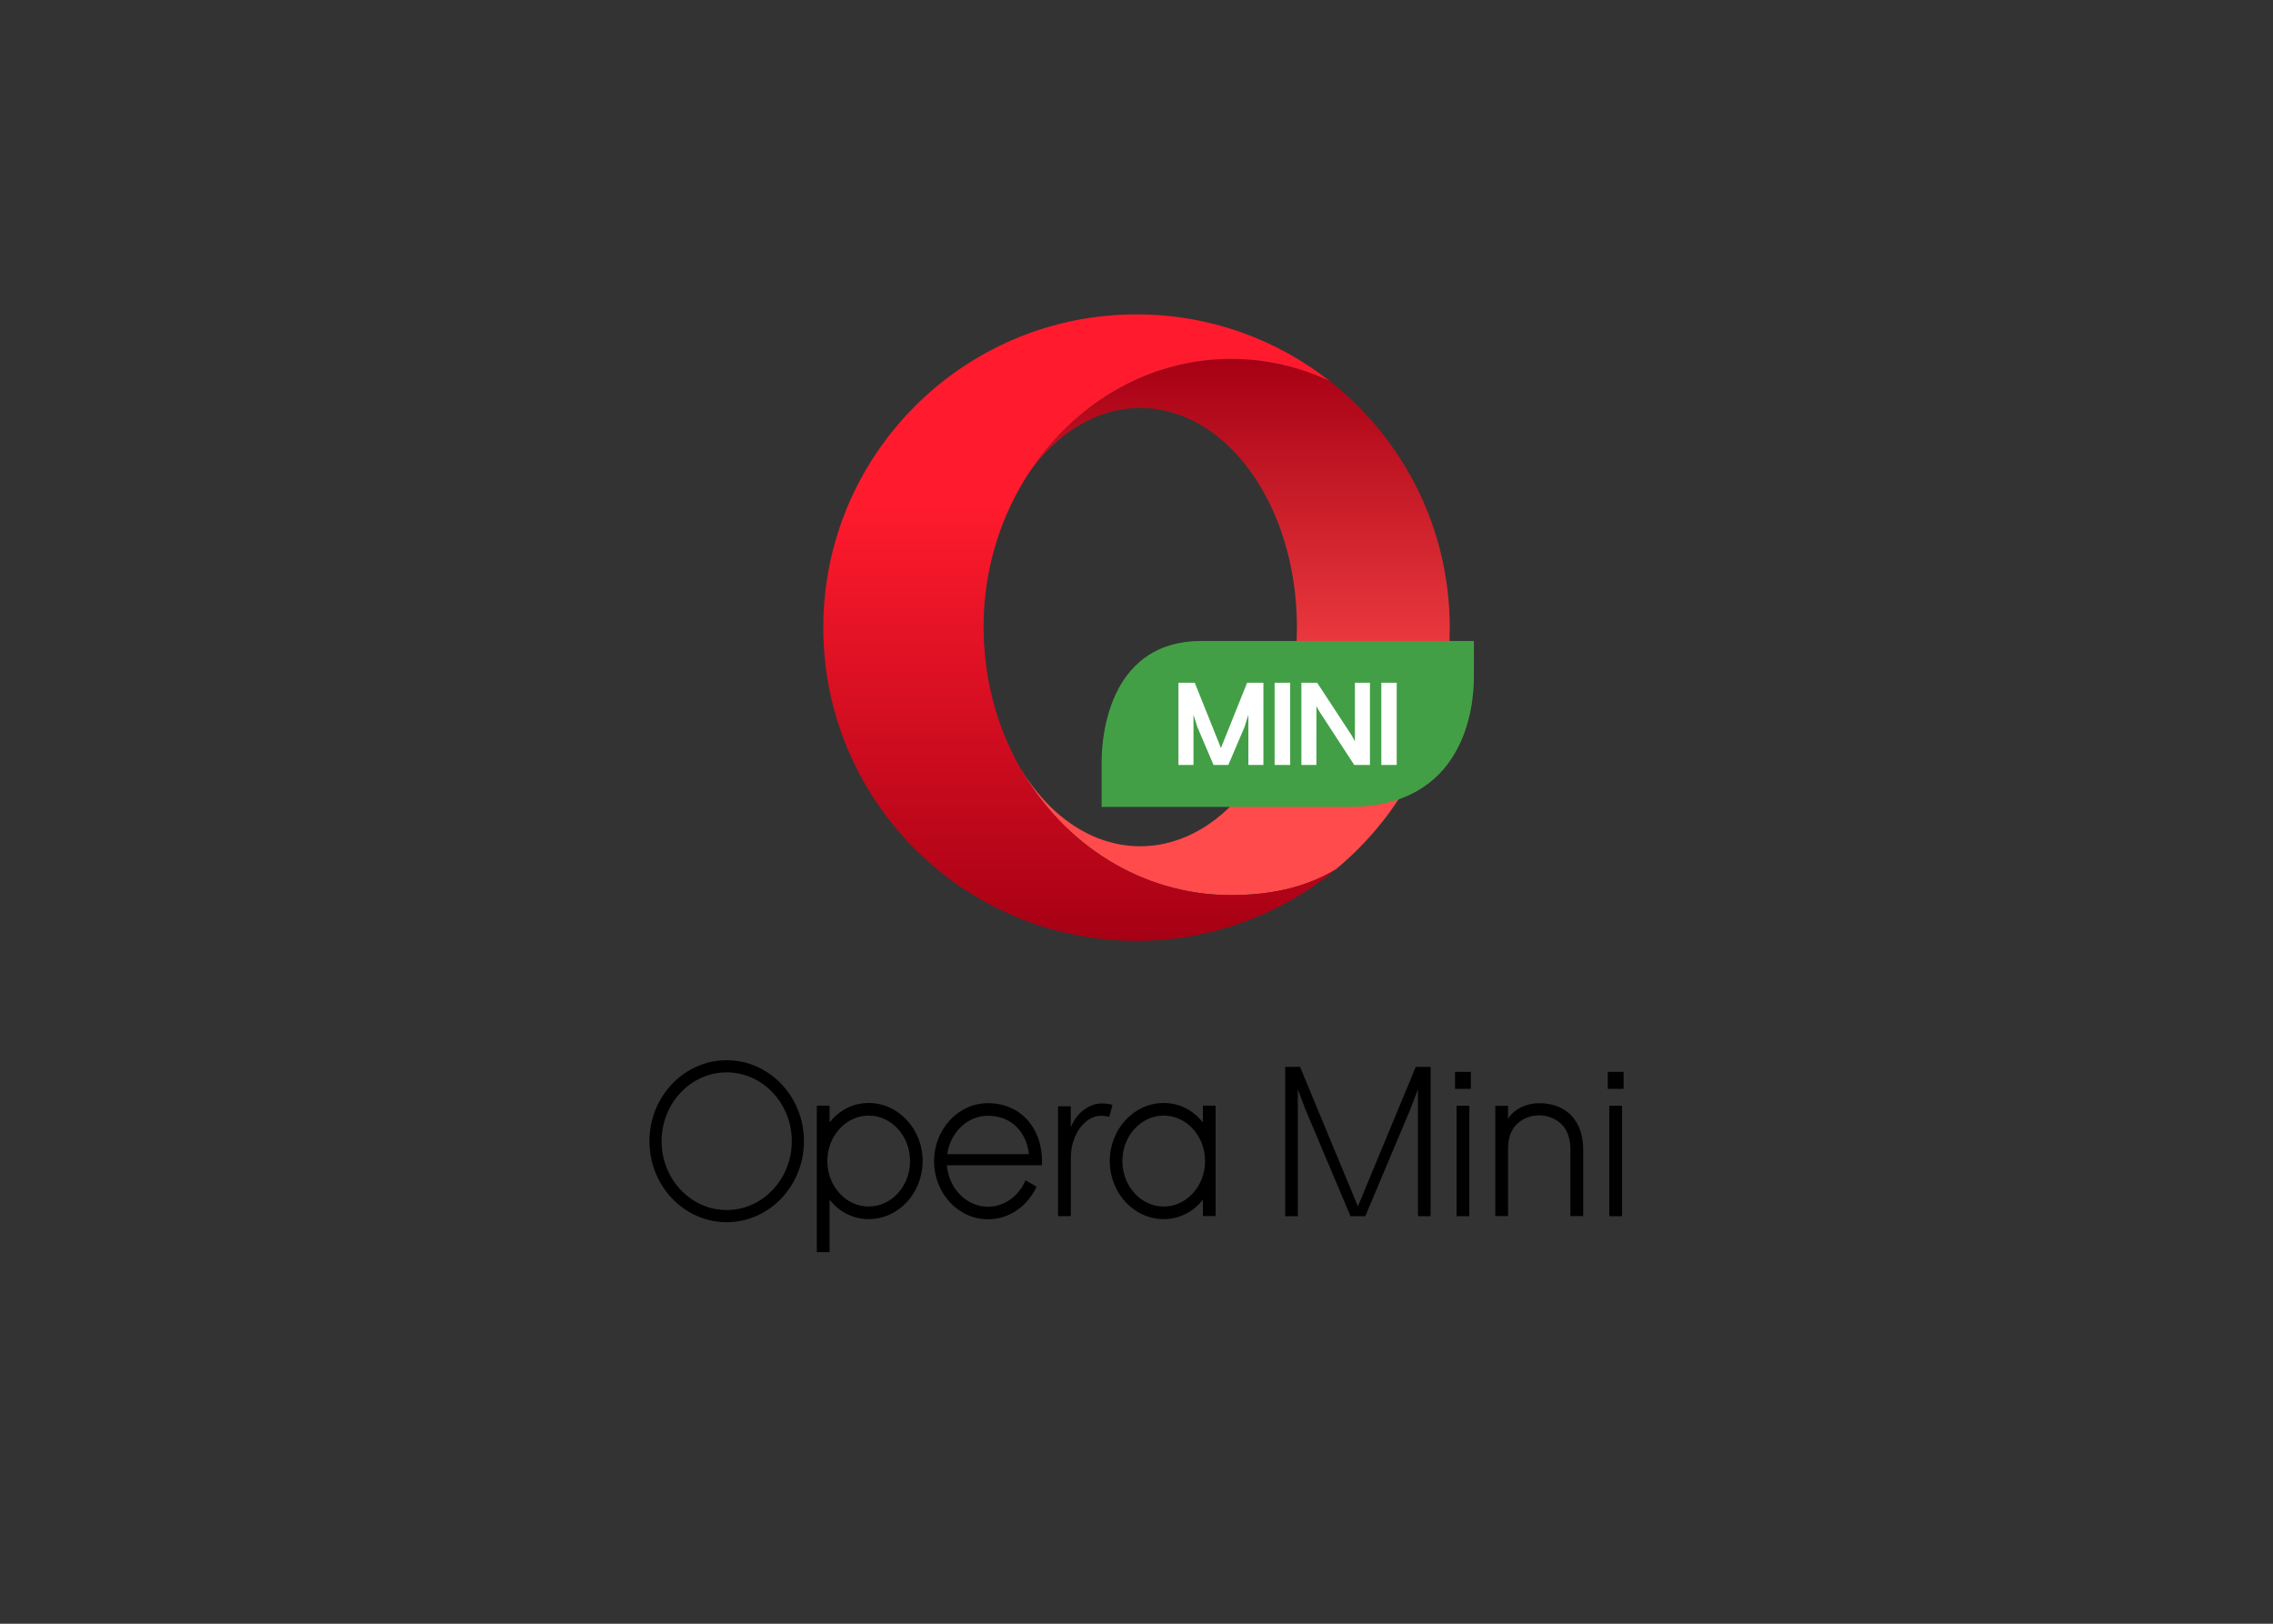 <svg clip-rule="evenodd" fill-rule="evenodd" viewBox="0 0 560 400" xmlns="http://www.w3.org/2000/svg" xmlns:xlink="http://www.w3.org/1999/xlink"><rect x="0" y="0" width="560" height="400" fill="#333333" stroke="none"/><linearGradient id="a" gradientTransform="matrix(0 132.087 -132.087 0 304.24 88.422)" gradientUnits="userSpaceOnUse" x2="1"><stop offset="0" stop-color="#a70014"/><stop offset=".7" stop-color="#ff4b4b"/><stop offset="1" stop-color="#ff4b4b"/></linearGradient><linearGradient id="b" gradientTransform="matrix(0 154.335 -154.335 0 265.946 77.447)" gradientUnits="userSpaceOnUse" x2="1"><stop offset="0" stop-color="#ff1b2d"/><stop offset=".3" stop-color="#ff1b2d"/><stop offset="1" stop-color="#a70014"/></linearGradient><clipPath id="c"><path clip-rule="evenodd" d="m0 0h560v400h-560z"/></clipPath><clipPath id="d"><path clip-rule="evenodd" d="m160 77.447h240v245.105h-240z"/></clipPath><path d="m0 0h560v400h-560z" fill="none"/><g clip-path="url(#c)"><g clip-path="url(#d)"><path d="m214.021 297.222c-5.618 0-10.19-5.025-10.19-11.202 0-6.174 4.572-11.199 10.19-11.199s10.189 5.025 10.189 11.199c0 6.177-4.571 11.202-10.189 11.202m0-25.506c-3.944 0-7.342 1.861-9.642 4.804v-4.151h-3.141v36.096h3.141v-12.943c2.3 2.944 5.698 4.802 9.642 4.802 7.329 0 13.292-6.416 13.292-14.304 0-7.885-5.963-14.304-13.292-14.304m-34.984 26.372c-8.842 0-16.036-7.607-16.036-16.958 0-9.348 7.194-16.955 16.036-16.955 8.843 0 16.035 7.607 16.035 16.955 0 9.351-7.192 16.958-16.035 16.958m0-36.91c-10.495 0-19.033 8.951-19.033 19.952 0 11.004 8.538 19.955 19.033 19.955 10.494 0 19.033-8.951 19.033-19.955 0-11.001-8.539-19.952-19.033-19.952m92.225 10.649c-1.083.048-2.105.332-3.059.841-2.01 1.071-3.402 2.703-4.289 4.784l-.067.146-.029-.006v-4.999h-.004v-.052h-3.141v27.045h3.147v-14.193c0-1.995.313-3.615.966-5.197.604-1.465 1.451-2.765 2.663-3.804 1.426-1.221 3.06-1.745 4.932-1.447.303.048.603.115.92.176l.787-2.941c-.872-.244-2.008-.388-2.826-.353m-27.84 3.036c5.551 0 9.431 3.74 10.082 9.467h-20.135c.76-5.354 4.973-9.467 10.053-9.467m0-3.103c-7.328 0-13.292 6.417-13.292 14.304 0 7.888 5.964 14.304 13.292 14.304 5.244 0 9.787-3.285 11.947-8.041l-2.706-1.574c-1.618 3.838-5.147 6.511-9.241 6.511-5.309 0-9.677-4.489-10.141-10.194h23.397c.021-.332.036-.668.036-1.006 0-8.423-5.466-14.304-13.292-14.304"/><path d="m286.707 297.222c-5.618 0-10.189-5.025-10.189-11.202 0-6.174 4.571-11.199 10.189-11.199s10.19 5.025 10.19 11.199c0 6.177-4.572 11.202-10.19 11.202m9.643-24.853v4.151c-2.301-2.943-5.699-4.804-9.643-4.804-7.328 0-13.292 6.419-13.292 14.304 0 7.888 5.964 14.304 13.292 14.304 3.944 0 7.342-1.858 9.643-4.802v4.063h3.141v-27.216zm20.287-9.562h3.647l14.263 34.378 14.262-34.378h3.646v36.795h-3.11v-31.275c-.321.945-1.93 5.046-1.93 5.046l-11.046 26.229h-3.646l-11.046-26.177s-1.609-4.153-1.929-5.098v31.275h-3.111zm70.261 36.772v-16.483c0-2.26-.586-4.695-2.343-6.304-1.44-1.301-3.375-2.041-5.357-2.041-1.981 0-3.918.74-5.358 2.041-1.713 1.565-2.297 3.913-2.297 6.085v16.702h-3.152v-27.17h3.152v3.176l.089-.135c1.622-2.432 4.638-3.69 7.566-3.69 7.07 0 10.852 4.775 10.852 11.336v16.483zm-28.049-27.173h3.152v27.197h-3.152zm-.373-8.354h3.896v4.174h-3.896zm38.003 8.354h3.152v27.197h-3.152zm-.371-8.354h3.896v4.174h-3.896z"/><path d="m253.229 116.896c7.014-10.105 16.831-16.386 27.696-16.386 21.316 0 38.598 24.167 38.598 53.981 0 29.812-17.282 53.979-38.598 53.979-11.896 0-22.537-7.528-29.617-19.363 10.725 18.935 30 31.401 51.993 31.401 11.528 0 19.659-2.664 25.755-6.32 17.169-14.154 28.116-35.585 28.116-59.572 0-24.666-11.573-46.629-29.583-60.756-7.444-3.497-15.654-5.438-24.288-5.438-20.738 0-39.058 11.345-50.072 28.474z" fill="url(#a)"/><path d="m280.004 77.445c-42.618 0-77.169 34.551-77.169 77.171 0 42.616 34.551 77.167 77.169 77.167 18.63 0 35.718-6.603 49.052-17.595-6.096 3.656-14.227 6.32-25.755 6.32-21.993 0-41.268-12.466-51.993-31.401-5.626-9.936-8.902-21.654-8.978-34.287l-.002-.381c.002-1.265.034-2.517.096-3.763.645-12.447 4.546-24.048 10.805-33.78 11.014-17.129 29.334-28.474 50.072-28.474 8.634 0 16.844 1.941 24.288 5.438-13.112-10.28-29.633-16.415-47.585-16.415z" fill="url(#b)"/><path d="m363.122 157.899h-67.169c-21.78 0-24.547 21.711-24.547 29.75v11.13h61.004c28.034 0 30.712-23.89 30.712-31.887z" fill="#439f46"/><path d="m290.336 168.193h4.019l6.449 16.076 6.448-16.076h4.014v20.249h-3.702v-12.365c-.168.52-.981 3.089-.981 3.089l-3.959 9.276h-3.642l-3.961-9.276s-.814-2.569-.983-3.089v12.365h-3.702zm23.696-.001h3.828v20.248h-3.828zm6.593.001h3.888l8.438 12.876s.691 1.167.86 1.601v-14.477h3.702v20.249h-3.863l-8.45-12.949s-.704-1.15-.873-1.584v14.533h-3.702zm19.696-.001h3.786v20.248h-3.786z" fill="#fff"/></g></g></svg>